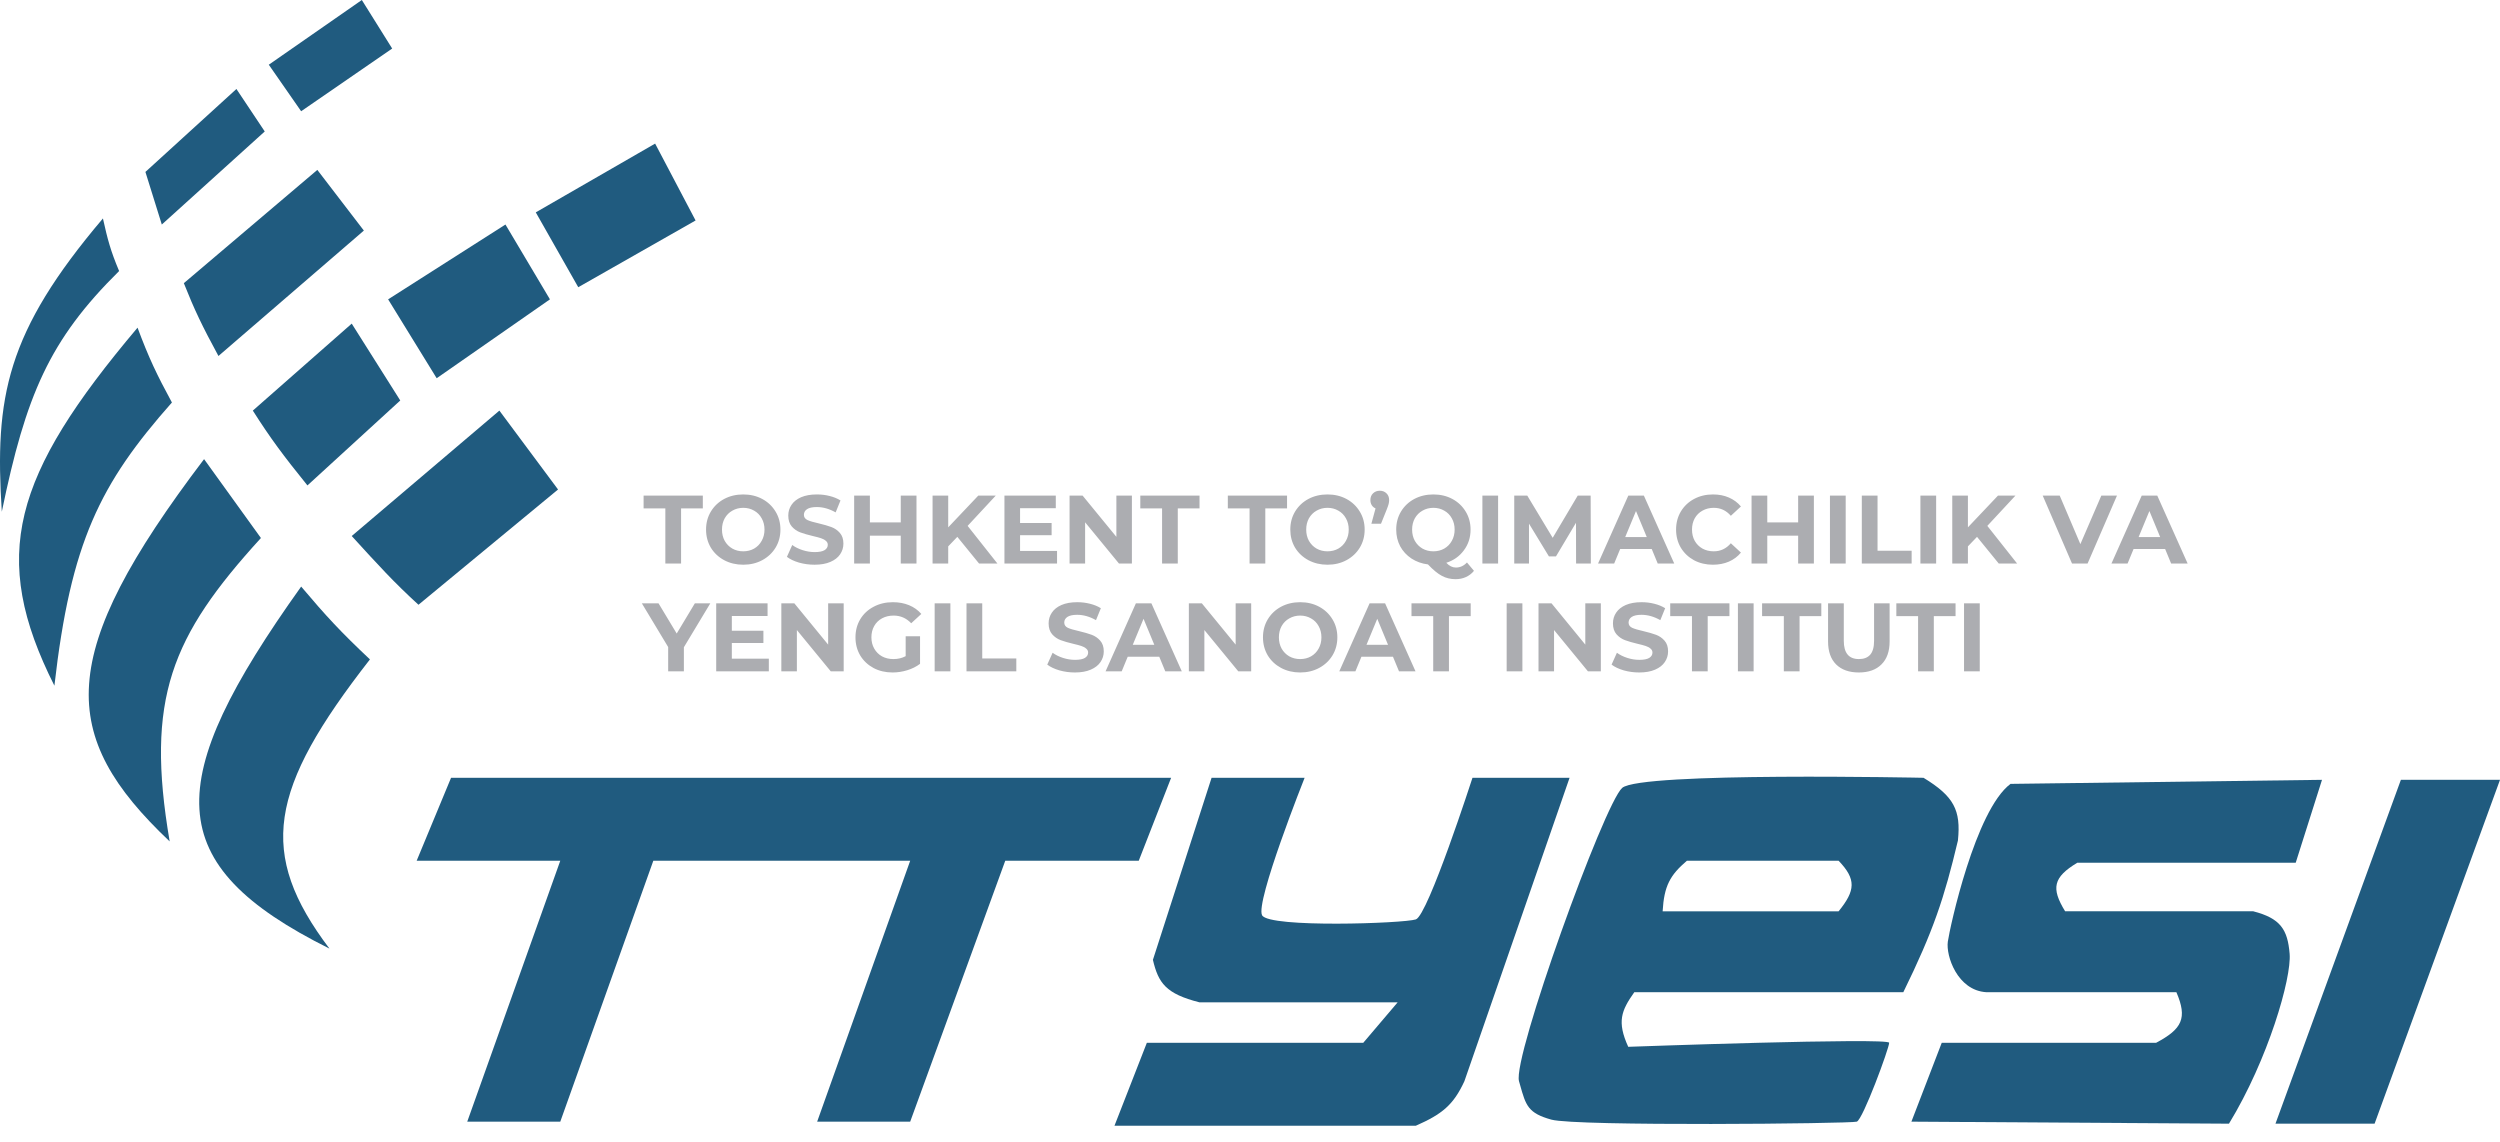 <svg width="116" height="53" viewBox="0 0 116 53" fill="none" xmlns="http://www.w3.org/2000/svg">
<path d="M21.68 52.045L25.997 39.938H19.333L20.929 36.09H54.34L52.838 39.938H46.644L42.233 52.045H37.916L42.233 39.938H30.314L25.997 52.045H21.68Z" fill="#205B7F"/>
<path d="M60.534 36.09H56.217L53.495 44.537C53.748 45.614 54.095 46.111 55.654 46.508H64.851L63.256 48.385H53.214L51.712 52.233H65.696C66.923 51.694 67.443 51.262 67.948 50.168L72.828 36.09H68.323C68.323 36.09 66.259 42.472 65.696 42.66C65.133 42.848 58.898 43.063 58.563 42.472C58.228 41.881 60.534 36.09 60.534 36.09Z" fill="#205B7F"/>
<path d="M106.521 40.032L107.741 36.184L93.288 36.372C91.656 37.59 90.472 43.035 90.379 43.692C90.285 44.349 90.821 45.955 92.162 46.038H100.984C101.503 47.244 101.254 47.742 100.045 48.385H90.097L88.689 52.045L103.424 52.139C105.243 49.155 106.333 45.382 106.239 44.255C106.146 43.129 105.816 42.611 104.55 42.284H95.822C95.161 41.209 95.269 40.706 96.385 40.032H106.521Z" fill="#205B7F"/>
<path d="M116 36.184H111.401L105.582 52.139H110.181L116 36.184Z" fill="#205B7F"/>
<path fill-rule="evenodd" clip-rule="evenodd" d="M75.269 36.559C74.424 37.31 70.172 49.082 70.482 50.168C70.5 50.231 70.517 50.292 70.534 50.351C70.8 51.298 70.9 51.651 71.984 51.951C73.135 52.269 85.874 52.139 86.155 52.045C86.437 51.951 87.657 48.635 87.657 48.385C87.657 48.135 75.55 48.572 75.55 48.572C75.019 47.406 75.227 46.892 75.832 46.038H88.314C89.707 43.197 90.214 41.669 90.848 39C90.992 37.592 90.665 36.951 89.252 36.09C89.252 36.09 76.113 35.809 75.269 36.559ZM77.146 42.285C77.215 41.105 77.488 40.61 78.272 39.938H85.311C86.135 40.797 86.099 41.315 85.311 42.285H77.146Z" fill="#205B7F"/>
<path d="M18.197 2.252L16.789 0L12.472 3.003L13.973 5.162L18.197 2.252Z" fill="#205B7F"/>
<path d="M12.284 6.1L10.97 4.129L6.747 7.977L7.508 10.418L12.284 6.1Z" fill="#205B7F"/>
<path d="M4.776 10.136C4.99 11.098 5.13 11.636 5.527 12.576C2.286 15.779 1.2 18.335 0.084 23.744C-0.259 18.411 0.292 15.427 4.776 10.136Z" fill="#205B7F"/>
<path d="M16.883 10.699L14.724 7.883L8.53 13.139C9.023 14.381 9.38 15.124 10.136 16.518L16.883 10.699Z" fill="#205B7F"/>
<path d="M7.977 18.676C7.266 17.363 6.906 16.61 6.382 15.204C0.582 22.08 -0.501 25.806 2.524 31.816C3.284 25.16 4.636 22.451 7.977 18.676Z" fill="#205B7F"/>
<path d="M26.831 13.327L24.86 9.854L30.398 6.663L32.275 10.23L26.831 13.327Z" fill="#205B7F"/>
<path d="M25.517 13.89L23.453 10.418L18.009 13.89L20.262 17.55L25.517 13.89Z" fill="#205B7F"/>
<path d="M18.572 18.582L16.32 15.016L11.731 19.052C12.557 20.348 13.126 21.113 14.265 22.524L18.572 18.582Z" fill="#205B7F"/>
<path d="M9.469 21.304L12.107 24.964C7.939 29.534 6.741 32.413 7.873 39.042C2.676 34.121 2.568 30.398 9.469 21.304Z" fill="#205B7F"/>
<path d="M16.341 24.894L16.32 24.871L23.171 19.052L25.893 22.712L19.417 28.061C18.265 27.006 17.57 26.242 16.341 24.894Z" fill="#205B7F"/>
<path d="M17.165 30.596C15.806 29.318 15.119 28.573 13.974 27.217C7.49 36.302 7.433 40.098 15.287 44.016C11.94 39.585 12.46 36.63 17.165 30.596Z" fill="#205B7F"/>
<path d="M30.872 23.59H29.863V22.995H32.611V23.59H31.602V26.149H30.872V23.59ZM34.486 26.203C34.159 26.203 33.863 26.132 33.599 25.991C33.338 25.85 33.132 25.656 32.982 25.41C32.835 25.161 32.761 24.882 32.761 24.572C32.761 24.263 32.835 23.985 32.982 23.739C33.132 23.49 33.338 23.294 33.599 23.153C33.863 23.012 34.159 22.942 34.486 22.942C34.814 22.942 35.108 23.012 35.37 23.153C35.631 23.294 35.837 23.49 35.987 23.739C36.137 23.985 36.212 24.263 36.212 24.572C36.212 24.882 36.137 25.161 35.987 25.41C35.837 25.656 35.631 25.85 35.37 25.991C35.108 26.132 34.814 26.203 34.486 26.203ZM34.486 25.581C34.673 25.581 34.841 25.539 34.991 25.455C35.141 25.368 35.258 25.248 35.342 25.095C35.429 24.942 35.473 24.767 35.473 24.572C35.473 24.377 35.429 24.203 35.342 24.05C35.258 23.896 35.141 23.778 34.991 23.694C34.841 23.607 34.673 23.563 34.486 23.563C34.3 23.563 34.132 23.607 33.982 23.694C33.832 23.778 33.713 23.896 33.626 24.05C33.542 24.203 33.5 24.377 33.5 24.572C33.5 24.767 33.542 24.942 33.626 25.095C33.713 25.248 33.832 25.368 33.982 25.455C34.132 25.539 34.3 25.581 34.486 25.581ZM37.797 26.203C37.547 26.203 37.305 26.17 37.071 26.104C36.84 26.035 36.654 25.946 36.513 25.838L36.76 25.288C36.895 25.388 37.056 25.467 37.242 25.527C37.429 25.587 37.615 25.617 37.801 25.617C38.008 25.617 38.161 25.587 38.261 25.527C38.36 25.464 38.409 25.382 38.409 25.279C38.409 25.204 38.379 25.143 38.319 25.095C38.262 25.044 38.187 25.003 38.094 24.973C38.004 24.943 37.881 24.91 37.724 24.874C37.484 24.817 37.287 24.76 37.134 24.703C36.981 24.646 36.849 24.554 36.738 24.428C36.63 24.302 36.576 24.134 36.576 23.924C36.576 23.74 36.625 23.575 36.724 23.428C36.823 23.278 36.972 23.159 37.17 23.072C37.371 22.985 37.616 22.942 37.905 22.942C38.106 22.942 38.303 22.965 38.495 23.014C38.687 23.062 38.855 23.131 38.999 23.221L38.774 23.775C38.483 23.61 38.191 23.527 37.9 23.527C37.696 23.527 37.544 23.56 37.445 23.626C37.349 23.692 37.301 23.779 37.301 23.887C37.301 23.996 37.356 24.077 37.468 24.131C37.582 24.182 37.754 24.233 37.986 24.284C38.226 24.341 38.423 24.398 38.576 24.455C38.729 24.512 38.86 24.602 38.968 24.725C39.079 24.849 39.134 25.015 39.134 25.225C39.134 25.406 39.083 25.571 38.981 25.721C38.882 25.868 38.732 25.985 38.531 26.072C38.33 26.159 38.085 26.203 37.797 26.203ZM42.525 22.995V26.149H41.795V24.856H40.363V26.149H39.633V22.995H40.363V24.239H41.795V22.995H42.525ZM44.42 24.91L43.997 25.352V26.149H43.271V22.995H43.997V24.469L45.393 22.995H46.204L44.898 24.401L46.281 26.149H45.429L44.42 24.91ZM49.047 25.563V26.149H46.606V22.995H48.989V23.581H47.331V24.266H48.795V24.834H47.331V25.563H49.047ZM52.52 22.995V26.149H51.921L50.349 24.234V26.149H49.628V22.995H50.232L51.8 24.91V22.995H52.52ZM53.92 23.59H52.91V22.995H55.658V23.59H54.649V26.149H53.92V23.59ZM57.98 23.59H56.971V22.995H59.719V23.59H58.71V26.149H57.98V23.59ZM61.595 26.203C61.267 26.203 60.972 26.132 60.707 25.991C60.446 25.85 60.24 25.656 60.09 25.41C59.943 25.161 59.87 24.882 59.87 24.572C59.87 24.263 59.943 23.985 60.09 23.739C60.24 23.49 60.446 23.294 60.707 23.153C60.972 23.012 61.267 22.942 61.595 22.942C61.922 22.942 62.217 23.012 62.478 23.153C62.739 23.294 62.945 23.49 63.095 23.739C63.245 23.985 63.32 24.263 63.32 24.572C63.32 24.882 63.245 25.161 63.095 25.41C62.945 25.656 62.739 25.85 62.478 25.991C62.217 26.132 61.922 26.203 61.595 26.203ZM61.595 25.581C61.781 25.581 61.949 25.539 62.099 25.455C62.249 25.368 62.367 25.248 62.451 25.095C62.538 24.942 62.581 24.767 62.581 24.572C62.581 24.377 62.538 24.203 62.451 24.05C62.367 23.896 62.249 23.778 62.099 23.694C61.949 23.607 61.781 23.563 61.595 23.563C61.409 23.563 61.24 23.607 61.09 23.694C60.94 23.778 60.822 23.896 60.734 24.05C60.65 24.203 60.608 24.377 60.608 24.572C60.608 24.767 60.65 24.942 60.734 25.095C60.822 25.248 60.94 25.368 61.09 25.455C61.24 25.539 61.409 25.581 61.595 25.581ZM64.023 22.77C64.15 22.77 64.253 22.811 64.334 22.892C64.415 22.97 64.456 23.074 64.456 23.203C64.456 23.263 64.448 23.323 64.433 23.383C64.418 23.443 64.387 23.533 64.339 23.653L64.078 24.302H63.632L63.825 23.59C63.75 23.557 63.692 23.508 63.65 23.442C63.608 23.375 63.586 23.296 63.586 23.203C63.586 23.074 63.627 22.97 63.708 22.892C63.792 22.811 63.897 22.77 64.023 22.77ZM68.392 26.487C68.29 26.613 68.165 26.709 68.018 26.775C67.874 26.841 67.715 26.874 67.54 26.874C67.306 26.874 67.094 26.823 66.905 26.721C66.716 26.622 66.5 26.445 66.257 26.189C65.971 26.153 65.716 26.062 65.491 25.915C65.269 25.767 65.094 25.578 64.968 25.347C64.845 25.113 64.784 24.855 64.784 24.572C64.784 24.263 64.857 23.985 65.004 23.739C65.154 23.49 65.36 23.294 65.621 23.153C65.886 23.012 66.181 22.942 66.509 22.942C66.836 22.942 67.13 23.012 67.392 23.153C67.653 23.294 67.859 23.49 68.009 23.739C68.159 23.985 68.234 24.263 68.234 24.572C68.234 24.939 68.131 25.26 67.923 25.536C67.719 25.813 67.447 26.005 67.108 26.113C67.183 26.191 67.255 26.247 67.324 26.28C67.396 26.316 67.473 26.334 67.554 26.334C67.749 26.334 67.92 26.256 68.067 26.099L68.392 26.487ZM65.522 24.572C65.522 24.767 65.564 24.942 65.648 25.095C65.736 25.248 65.854 25.368 66.004 25.455C66.154 25.539 66.323 25.581 66.509 25.581C66.695 25.581 66.863 25.539 67.013 25.455C67.163 25.368 67.281 25.248 67.365 25.095C67.452 24.942 67.495 24.767 67.495 24.572C67.495 24.377 67.452 24.203 67.365 24.05C67.281 23.896 67.163 23.778 67.013 23.694C66.863 23.607 66.695 23.563 66.509 23.563C66.323 23.563 66.154 23.607 66.004 23.694C65.854 23.778 65.736 23.896 65.648 24.05C65.564 24.203 65.522 24.377 65.522 24.572ZM68.783 22.995H69.512V26.149H68.783V22.995ZM73.13 26.149L73.126 24.257L72.198 25.816H71.869L70.945 24.297V26.149H70.261V22.995H70.865L72.045 24.955L73.207 22.995H73.806L73.815 26.149H73.13ZM76.64 25.473H75.176L74.897 26.149H74.149L75.554 22.995H76.275L77.685 26.149H76.919L76.64 25.473ZM76.41 24.919L75.91 23.712L75.41 24.919H76.41ZM79.478 26.203C79.156 26.203 78.865 26.134 78.603 25.996C78.345 25.855 78.141 25.661 77.991 25.415C77.844 25.165 77.77 24.885 77.77 24.572C77.77 24.26 77.844 23.981 77.991 23.734C78.141 23.485 78.345 23.291 78.603 23.153C78.865 23.012 79.158 22.942 79.482 22.942C79.755 22.942 80.001 22.989 80.221 23.086C80.443 23.182 80.629 23.32 80.779 23.5L80.311 23.933C80.098 23.686 79.833 23.563 79.518 23.563C79.323 23.563 79.149 23.607 78.995 23.694C78.842 23.778 78.722 23.896 78.635 24.05C78.551 24.203 78.509 24.377 78.509 24.572C78.509 24.767 78.551 24.942 78.635 25.095C78.722 25.248 78.842 25.368 78.995 25.455C79.149 25.539 79.323 25.581 79.518 25.581C79.833 25.581 80.098 25.457 80.311 25.207L80.779 25.64C80.629 25.823 80.443 25.963 80.221 26.059C79.999 26.155 79.751 26.203 79.478 26.203ZM84.164 22.995V26.149H83.434V24.856H82.002V26.149H81.272V22.995H82.002V24.239H83.434V22.995H84.164ZM84.91 22.995H85.64V26.149H84.91V22.995ZM86.388 22.995H87.118V25.554H88.7V26.149H86.388V22.995ZM89.107 22.995H89.837V26.149H89.107V22.995ZM91.734 24.91L91.311 25.352V26.149H90.585V22.995H91.311V24.469L92.707 22.995H93.518L92.212 24.401L93.595 26.149H92.743L91.734 24.91ZM98.228 22.995L96.863 26.149H96.142L94.781 22.995H95.57L96.529 25.248L97.502 22.995H98.228ZM100.462 25.473H98.998L98.719 26.149H97.971L99.376 22.995H100.097L101.507 26.149H100.741L100.462 25.473ZM100.232 24.919L99.732 23.712L99.232 24.919H100.232ZM31.732 30.032V31.149H31.003V30.023L29.782 27.995H30.556L31.399 29.396L32.241 27.995H32.958L31.732 30.032ZM35.674 30.563V31.149H33.232V27.995H35.615V28.581H33.957V29.266H35.422V29.834H33.957V30.563H35.674ZM39.147 27.995V31.149H38.547L36.975 29.234V31.149H36.254V27.995H36.858L38.426 29.91V27.995H39.147ZM42.023 29.523H42.69V30.802C42.519 30.931 42.321 31.03 42.096 31.099C41.87 31.168 41.644 31.203 41.415 31.203C41.088 31.203 40.794 31.134 40.532 30.996C40.271 30.855 40.065 30.661 39.915 30.415C39.768 30.165 39.694 29.885 39.694 29.572C39.694 29.26 39.768 28.981 39.915 28.734C40.065 28.485 40.273 28.291 40.537 28.153C40.801 28.012 41.098 27.942 41.429 27.942C41.705 27.942 41.956 27.988 42.181 28.081C42.406 28.174 42.596 28.309 42.749 28.487L42.28 28.919C42.055 28.682 41.783 28.563 41.465 28.563C41.264 28.563 41.085 28.605 40.929 28.689C40.773 28.773 40.651 28.892 40.564 29.045C40.477 29.198 40.433 29.374 40.433 29.572C40.433 29.767 40.477 29.942 40.564 30.095C40.651 30.248 40.771 30.368 40.924 30.455C41.08 30.539 41.258 30.581 41.456 30.581C41.666 30.581 41.855 30.536 42.023 30.446V29.523ZM43.368 27.995H44.098V31.149H43.368V27.995ZM44.846 27.995H45.576V30.554H47.157V31.149H44.846V27.995ZM49.877 31.203C49.628 31.203 49.386 31.17 49.152 31.104C48.92 31.035 48.734 30.946 48.593 30.838L48.841 30.288C48.976 30.388 49.137 30.467 49.323 30.527C49.509 30.587 49.695 30.617 49.881 30.617C50.089 30.617 50.242 30.587 50.341 30.527C50.44 30.464 50.489 30.382 50.489 30.279C50.489 30.204 50.459 30.143 50.399 30.095C50.342 30.044 50.267 30.003 50.174 29.973C50.084 29.943 49.961 29.91 49.805 29.874C49.565 29.817 49.368 29.76 49.215 29.703C49.062 29.646 48.929 29.554 48.818 29.428C48.71 29.302 48.656 29.134 48.656 28.924C48.656 28.74 48.706 28.575 48.805 28.428C48.904 28.278 49.053 28.159 49.251 28.072C49.452 27.985 49.697 27.942 49.985 27.942C50.186 27.942 50.383 27.965 50.575 28.014C50.767 28.062 50.935 28.131 51.08 28.221L50.854 28.775C50.563 28.61 50.272 28.527 49.98 28.527C49.776 28.527 49.625 28.56 49.526 28.626C49.429 28.692 49.381 28.779 49.381 28.887C49.381 28.996 49.437 29.077 49.548 29.131C49.662 29.182 49.835 29.233 50.066 29.284C50.306 29.341 50.503 29.398 50.656 29.455C50.809 29.512 50.94 29.602 51.048 29.725C51.159 29.849 51.215 30.015 51.215 30.225C51.215 30.406 51.164 30.571 51.062 30.721C50.962 30.868 50.812 30.985 50.611 31.072C50.41 31.159 50.165 31.203 49.877 31.203ZM53.79 30.473H52.326L52.047 31.149H51.299L52.705 27.995H53.425L54.835 31.149H54.069L53.79 30.473ZM53.56 29.919L53.06 28.712L52.56 29.919H53.56ZM58.055 27.995V31.149H57.456L55.883 29.234V31.149H55.163V27.995H55.766L57.334 29.91V27.995H58.055ZM60.328 31.203C60.001 31.203 59.705 31.132 59.44 30.991C59.179 30.85 58.973 30.656 58.823 30.41C58.676 30.161 58.602 29.882 58.602 29.572C58.602 29.263 58.676 28.985 58.823 28.739C58.973 28.49 59.179 28.294 59.44 28.153C59.705 28.012 60.001 27.942 60.328 27.942C60.655 27.942 60.95 28.012 61.211 28.153C61.472 28.294 61.678 28.49 61.828 28.739C61.978 28.985 62.053 29.263 62.053 29.572C62.053 29.882 61.978 30.161 61.828 30.41C61.678 30.656 61.472 30.85 61.211 30.991C60.95 31.132 60.655 31.203 60.328 31.203ZM60.328 30.581C60.514 30.581 60.682 30.539 60.832 30.455C60.983 30.368 61.1 30.248 61.184 30.095C61.271 29.942 61.314 29.767 61.314 29.572C61.314 29.377 61.271 29.203 61.184 29.05C61.1 28.896 60.983 28.778 60.832 28.694C60.682 28.607 60.514 28.563 60.328 28.563C60.142 28.563 59.974 28.607 59.823 28.694C59.673 28.778 59.554 28.896 59.467 29.05C59.383 29.203 59.341 29.377 59.341 29.572C59.341 29.767 59.383 29.942 59.467 30.095C59.554 30.248 59.673 30.368 59.823 30.455C59.974 30.539 60.142 30.581 60.328 30.581ZM64.634 30.473H63.17L62.891 31.149H62.143L63.549 27.995H64.269L65.68 31.149H64.914L64.634 30.473ZM64.405 29.919L63.905 28.712L63.405 29.919H64.405ZM66.501 28.59H65.493V27.995H68.24V28.59H67.231V31.149H66.501V28.59ZM69.909 27.995H70.639V31.149H69.909V27.995ZM74.279 27.995V31.149H73.68L72.108 29.234V31.149H71.387V27.995H71.991L73.558 29.91V27.995H74.279ZM76.061 31.203C75.812 31.203 75.57 31.17 75.336 31.104C75.105 31.035 74.919 30.946 74.777 30.838L75.025 30.288C75.16 30.388 75.321 30.467 75.507 30.527C75.693 30.587 75.88 30.617 76.066 30.617C76.273 30.617 76.426 30.587 76.525 30.527C76.624 30.464 76.674 30.382 76.674 30.279C76.674 30.204 76.644 30.143 76.584 30.095C76.527 30.044 76.452 30.003 76.359 29.973C76.269 29.943 76.145 29.91 75.989 29.874C75.749 29.817 75.552 29.76 75.399 29.703C75.246 29.646 75.114 29.554 75.003 29.428C74.895 29.302 74.841 29.134 74.841 28.924C74.841 28.74 74.89 28.575 74.989 28.428C75.088 28.278 75.237 28.159 75.435 28.072C75.636 27.985 75.881 27.942 76.169 27.942C76.371 27.942 76.567 27.965 76.76 28.014C76.952 28.062 77.12 28.131 77.264 28.221L77.039 28.775C76.748 28.61 76.456 28.527 76.165 28.527C75.961 28.527 75.809 28.56 75.71 28.626C75.614 28.692 75.566 28.779 75.566 28.887C75.566 28.996 75.621 29.077 75.733 29.131C75.847 29.182 76.019 29.233 76.251 29.284C76.491 29.341 76.688 29.398 76.841 29.455C76.994 29.512 77.124 29.602 77.233 29.725C77.344 29.849 77.399 30.015 77.399 30.225C77.399 30.406 77.348 30.571 77.246 30.721C77.147 30.868 76.997 30.985 76.796 31.072C76.594 31.159 76.35 31.203 76.061 31.203ZM78.507 28.59H77.498V27.995H80.246V28.59H79.237V31.149H78.507V28.59ZM80.639 27.995H81.368V31.149H80.639V27.995ZM82.77 28.59H81.761V27.995H84.509V28.59H83.5V31.149H82.77V28.59ZM86.25 31.203C85.799 31.203 85.448 31.078 85.196 30.829C84.946 30.58 84.822 30.224 84.822 29.761V27.995H85.552V29.734C85.552 30.299 85.786 30.581 86.254 30.581C86.483 30.581 86.657 30.514 86.777 30.379C86.897 30.24 86.957 30.026 86.957 29.734V27.995H87.678V29.761C87.678 30.224 87.552 30.58 87.299 30.829C87.05 31.078 86.7 31.203 86.25 31.203ZM88.999 28.59H87.99V27.995H90.738V28.59H89.729V31.149H88.999V28.59ZM91.131 27.995H91.861V31.149H91.131V27.995Z" fill="#ACADB1"/>
</svg>
